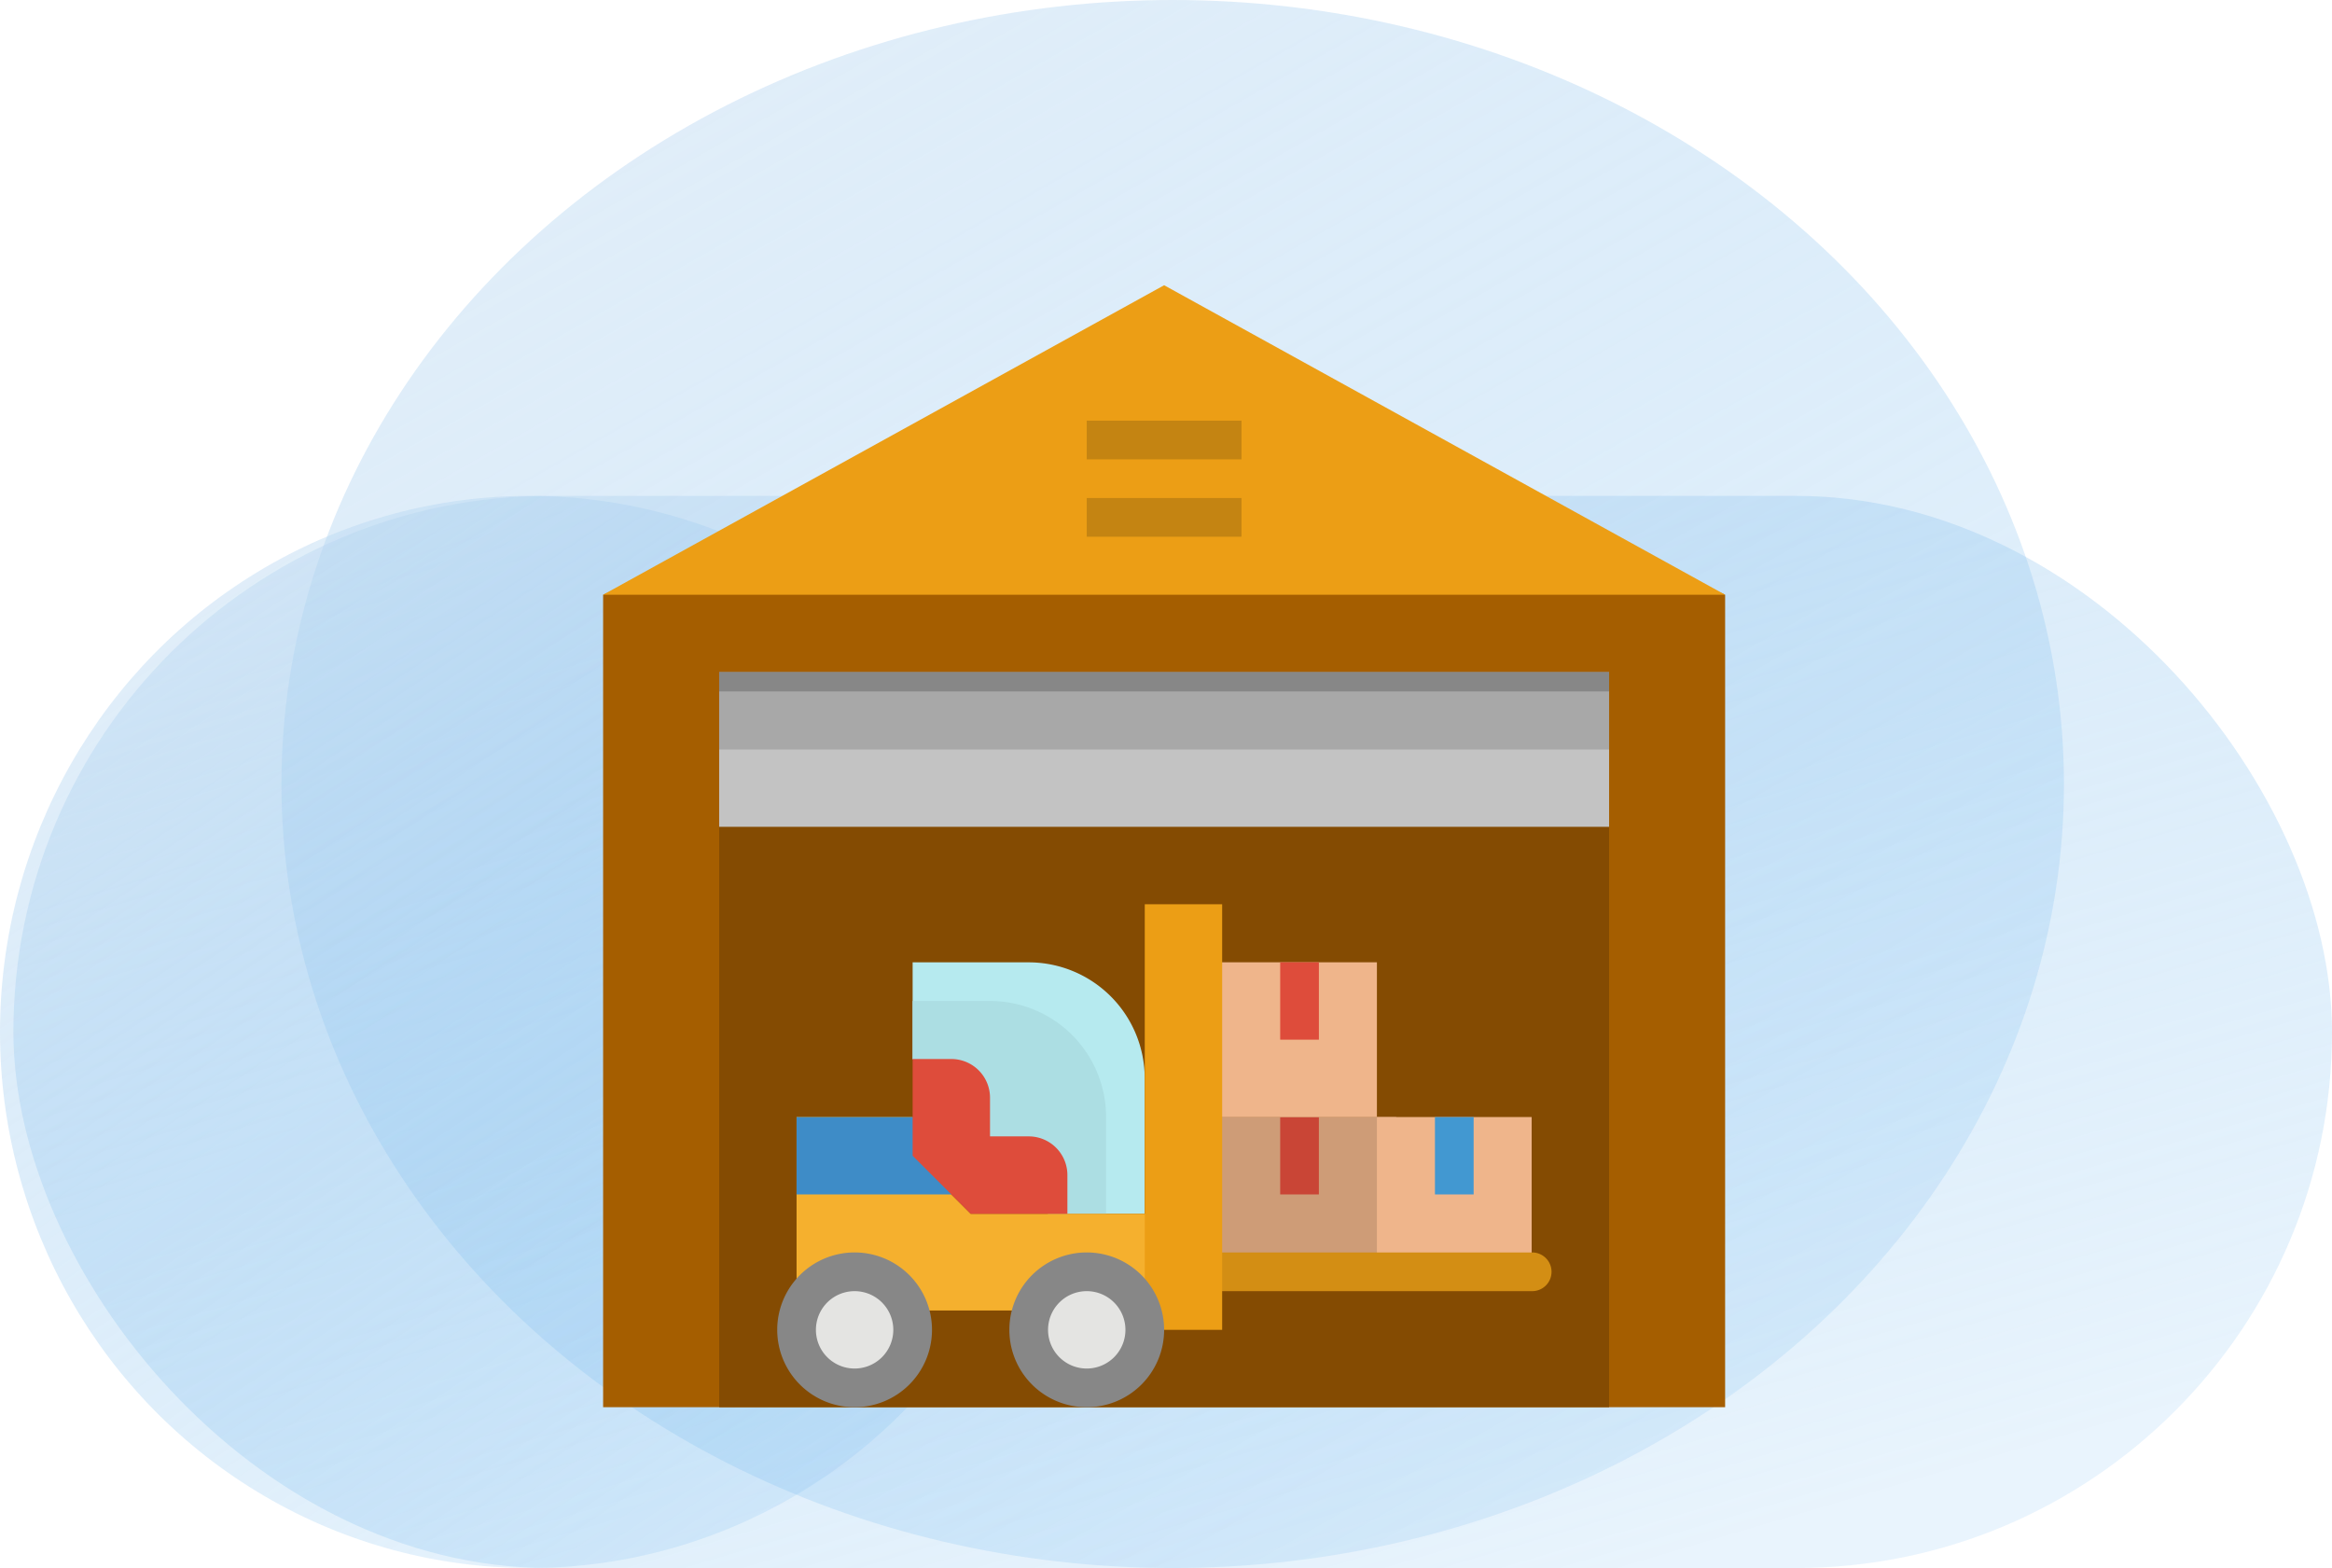<svg xmlns="http://www.w3.org/2000/svg" xmlns:xlink="http://www.w3.org/1999/xlink" width="174" height="117" viewBox="0 0 174 117">
  <defs>
    <linearGradient id="linear-gradient" x1="0.245" y1="-0.197" x2="0.925" y2="0.847" gradientUnits="objectBoundingBox">
      <stop offset="0" stop-color="#cce0f2"/>
      <stop offset="1" stop-color="#5badec" stop-opacity="0.278"/>
    </linearGradient>
  </defs>
  <g id="inventory" transform="translate(-91 -389)">
    <g id="Group_1017" data-name="Group 1017" transform="translate(90.64 389)">
      <rect id="Rectangle_359" data-name="Rectangle 359" width="173" height="80" rx="40" transform="translate(1.36 37)" opacity="0.5" fill="url(#linear-gradient)"/>
      <ellipse id="Ellipse_313" data-name="Ellipse 313" cx="66.5" cy="58.5" rx="66.5" ry="58.5" transform="translate(21.36)" opacity="0.5" fill="url(#linear-gradient)"/>
      <ellipse id="Ellipse_314" data-name="Ellipse 314" cx="39.5" cy="40" rx="39.5" ry="40" transform="translate(0.36 37)" opacity="0.5" fill="url(#linear-gradient)"/>
    </g>
    <g id="_1966087" data-name="1966087" transform="translate(112.001 386.283)">
      <path id="Path_697" data-name="Path 697" d="M107.717,127.387H24V66.764L65.859,48l41.859,18.764Z" transform="translate(0 -19.67)" fill="#a55e00"/>
      <path id="Path_698" data-name="Path 698" d="M72,184h66.4v54.849H72Z" transform="translate(-39.34 -131.132)" fill="#844b02"/>
      <path id="Path_699" data-name="Path 699" d="M272,368h14.434v11.547H272Z" transform="translate(-203.255 -281.934)" fill="#ce9c77"/>
      <path id="Path_700" data-name="Path 700" d="M280,368h11.547v1.443H280Z" transform="translate(-209.811 -281.934)" fill="#ce9c77"/>
      <path id="Path_701" data-name="Path 701" d="M304,368h2.887v5.774H304Z" transform="translate(-229.481 -281.934)" fill="#c94536"/>
      <path id="Path_702" data-name="Path 702" d="M272,304h12.991v11.547H272Z" transform="translate(-203.255 -229.481)" fill="#efb58b"/>
      <path id="Path_703" data-name="Path 703" d="M304,304h2.887v5.774H304Z" transform="translate(-229.481 -229.481)" fill="#de4c3b"/>
      <path id="Path_704" data-name="Path 704" d="M344,368h11.547v11.547H344Z" transform="translate(-262.264 -281.934)" fill="#efb58b"/>
      <path id="Path_705" data-name="Path 705" d="M368,368h2.887v5.774H368Z" transform="translate(-281.934 -281.934)" fill="#4298d1"/>
      <path id="Path_706" data-name="Path 706" d="M289.981,426.887H265.443a1.443,1.443,0,0,1,0-2.887h24.538a1.444,1.444,0,1,1,0,2.887Z" transform="translate(-196.698 -327.83)" fill="#d38e14"/>
      <path id="Path_707" data-name="Path 707" d="M152,304v7.217l10.1,11.547h7.217v-10.1a8.66,8.66,0,0,0-8.66-8.66Z" transform="translate(-104.906 -229.481)" fill="#b6eaef"/>
      <path id="Path_708" data-name="Path 708" d="M166.434,335.877V328.66a8.66,8.66,0,0,0-8.66-8.66H152v4.33l10.1,11.547Z" transform="translate(-104.906 -242.594)" fill="#acdee3"/>
      <path id="Path_709" data-name="Path 709" d="M104,368h8.66v2.887l4.33,4.33h14.434v7.217H104Z" transform="translate(-65.566 -281.934)" fill="#f5b02e"/>
      <path id="Path_710" data-name="Path 710" d="M107.717,47.094H24L65.859,24Z" fill="#ec9e15"/>
      <path id="Path_711" data-name="Path 711" d="M72,192h66.4v10.1H72Z" transform="translate(-39.34 -137.689)" fill="#c3c3c3"/>
      <path id="Path_712" data-name="Path 712" d="M72,184h66.4v5.774H72Z" transform="translate(-39.34 -131.132)" fill="#a8a8a8"/>
      <path id="Path_713" data-name="Path 713" d="M72,184h66.4v1.443H72Z" transform="translate(-39.34 -131.132)" fill="#878787"/>
      <path id="Path_714" data-name="Path 714" d="M115.547,368H104v5.774h11.547Z" transform="translate(-65.566 -281.934)" fill="#3e8cc7"/>
      <path id="Path_715" data-name="Path 715" d="M224,112h11.547v2.887H224Z" transform="translate(-163.915 -72.123)" fill="#c48412"/>
      <path id="Path_716" data-name="Path 716" d="M224,80h11.547v2.887H224Z" transform="translate(-163.915 -45.896)" fill="#c48412"/>
      <circle id="Ellipse_324" data-name="Ellipse 324" cx="4" cy="4" r="4" transform="translate(39 97.717)" fill="#e4e4e2"/>
      <path id="Path_717" data-name="Path 717" d="M101.774,435.547a5.774,5.774,0,1,1,5.774-5.774A5.774,5.774,0,0,1,101.774,435.547Zm0-8.66a2.887,2.887,0,1,0,2.887,2.887A2.887,2.887,0,0,0,101.774,426.887Z" transform="translate(-59.009 -327.83)" fill="#878787"/>
      <path id="Path_718" data-name="Path 718" d="M152,344h2.887a2.887,2.887,0,0,1,2.887,2.887v2.887h2.887a2.887,2.887,0,0,1,2.887,2.887v2.887H156.33l-4.33-4.33Z" transform="translate(-104.906 -262.264)" fill="#de4c3b"/>
      <path id="Path_719" data-name="Path 719" d="M248,280h5.774v31.755H248Z" transform="translate(-183.585 -209.811)" fill="#ec9e15"/>
      <circle id="Ellipse_325" data-name="Ellipse 325" cx="4" cy="4" r="4" transform="translate(56 97.717)" fill="#e4e4e2"/>
      <path id="Path_720" data-name="Path 720" d="M197.774,426.887a2.887,2.887,0,1,0,2.887,2.887A2.887,2.887,0,0,0,197.774,426.887Zm0,8.66a5.774,5.774,0,1,1,5.774-5.774A5.774,5.774,0,0,1,197.774,435.547Z" transform="translate(-137.689 -327.83)" fill="#878787"/>
    </g>
  </g>
</svg>
